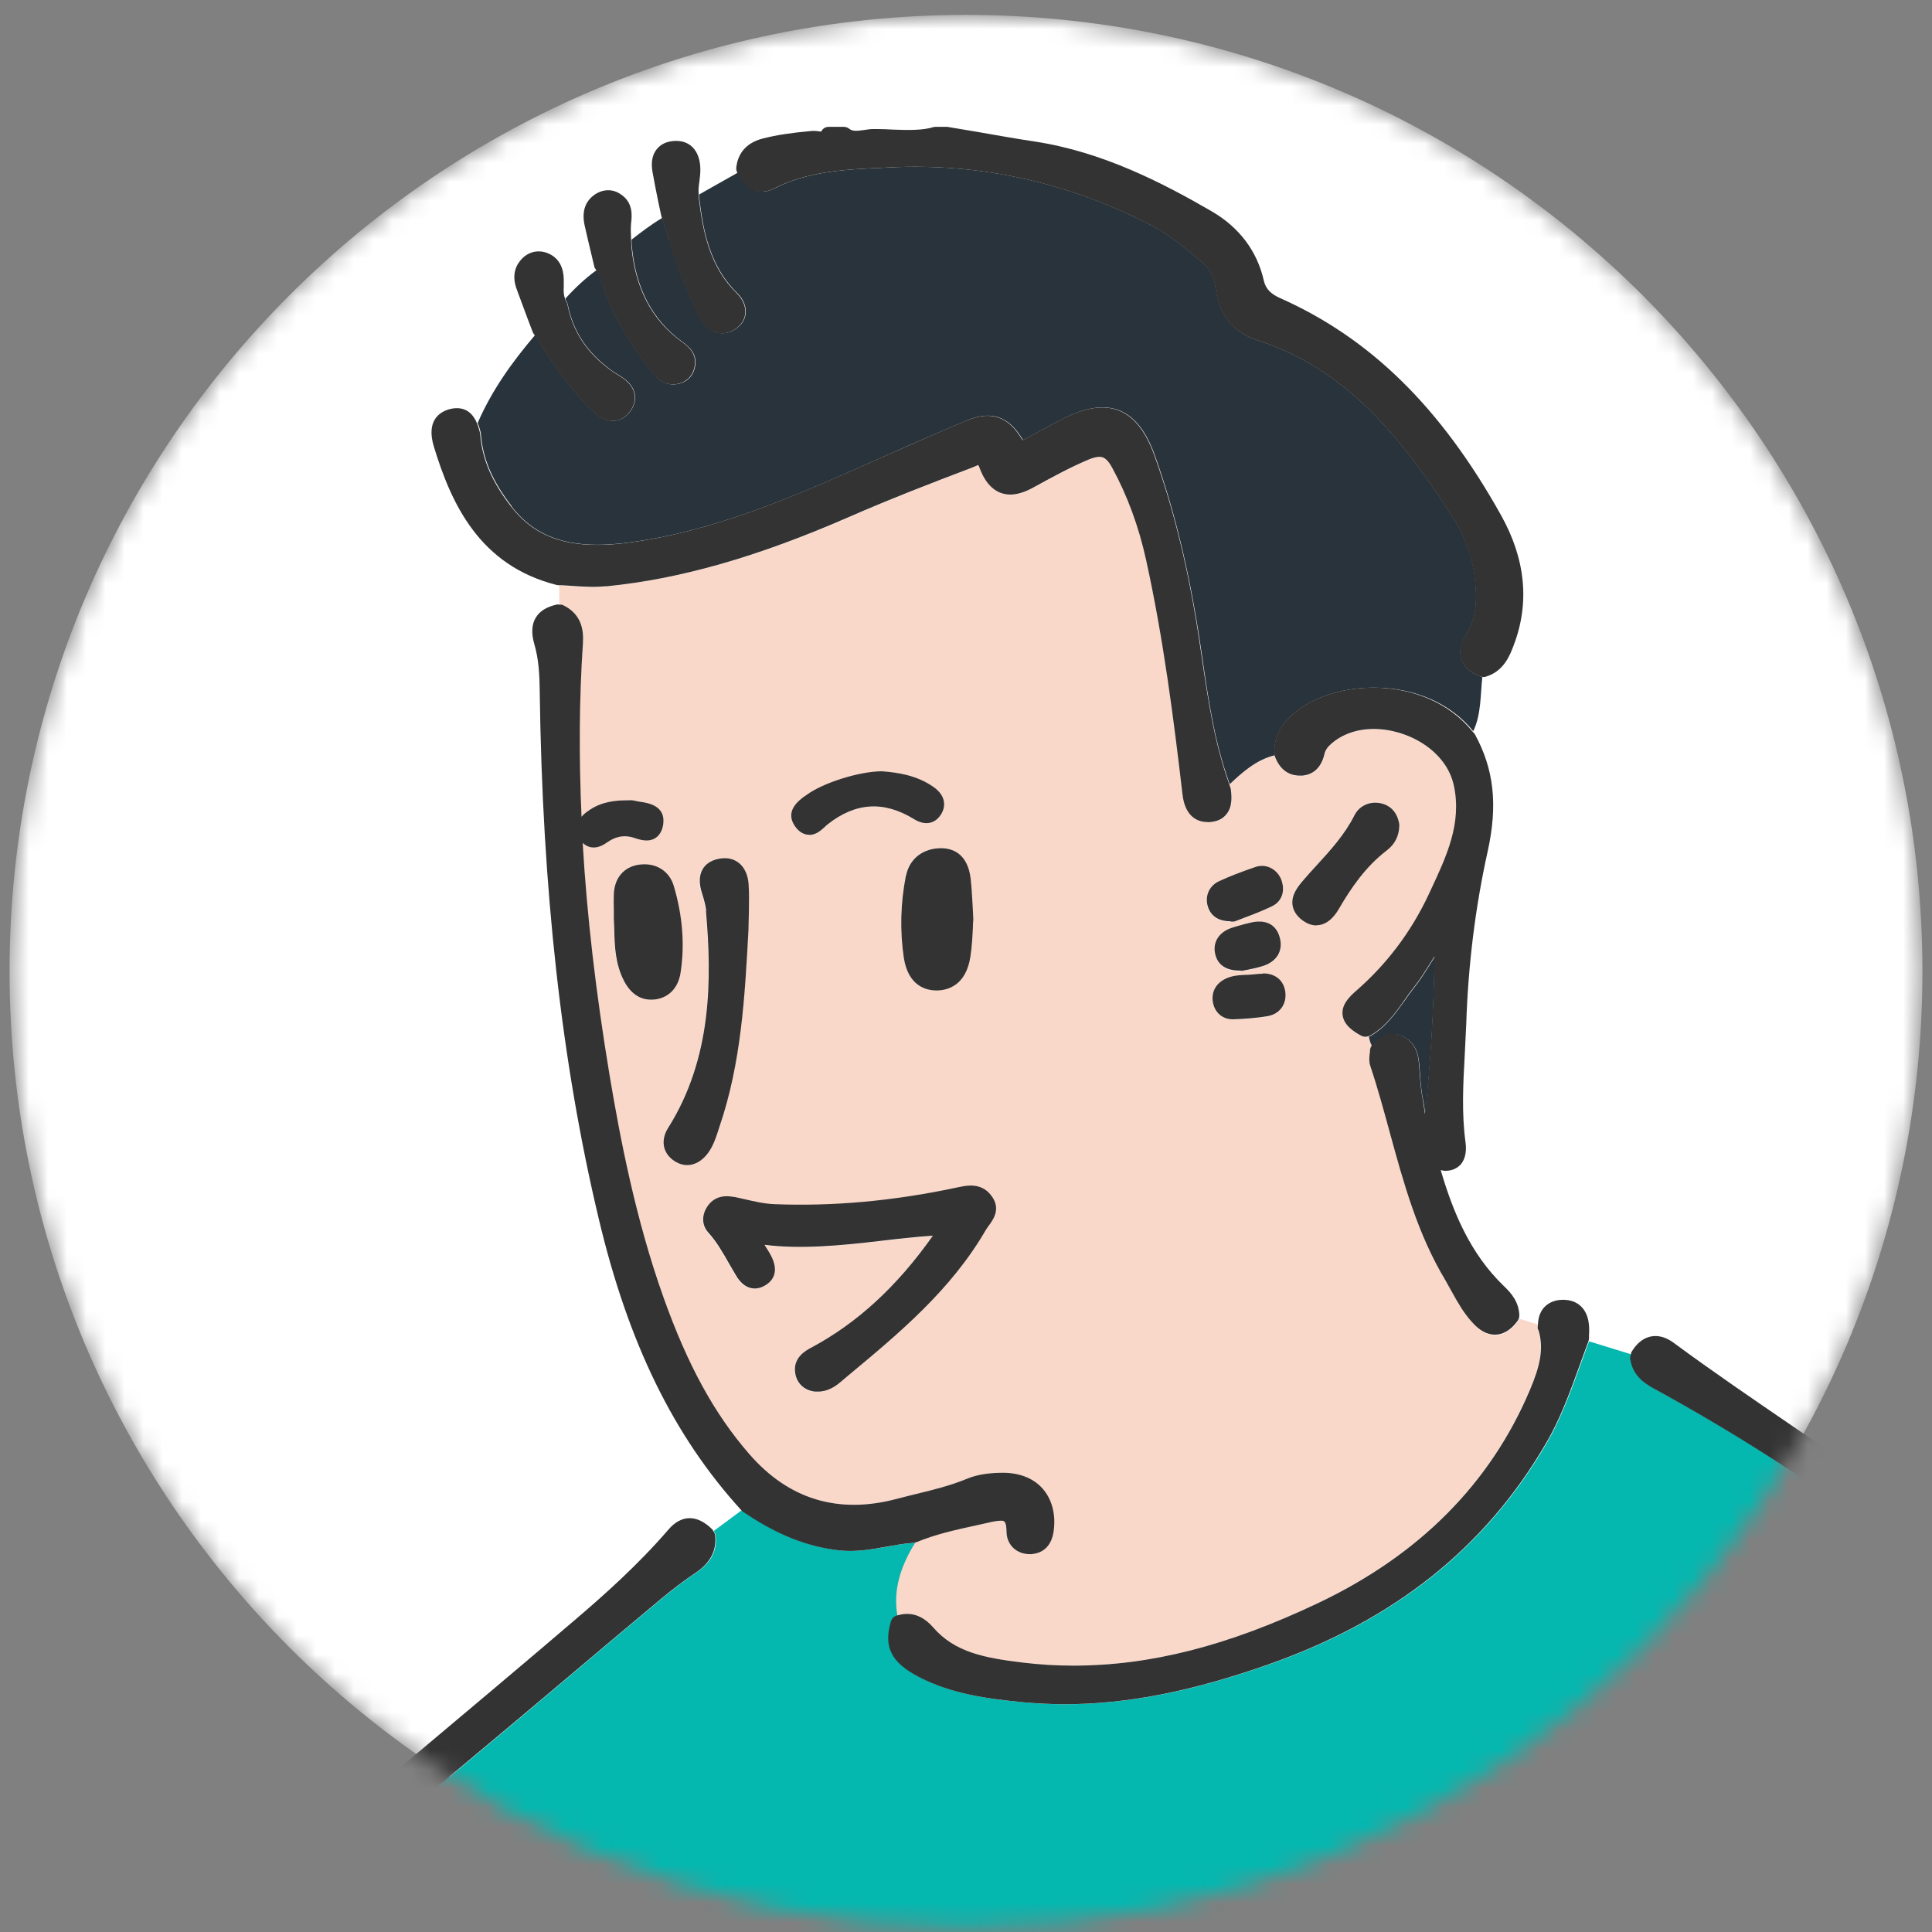 <svg width="101" height="101" viewBox="0 0 101 101" fill="none" xmlns="http://www.w3.org/2000/svg">
<rect x="0" y="0" width="101" height="101" fill="#808080" stroke="none"/>
<mask id="mask0_12583_78469" style="mask-type:luminance" maskUnits="userSpaceOnUse" x="0" y="0" width="101" height="101">
<path d="M100.5 50.779C100.5 23.164 78.115 0.779 50.5 0.779C22.885 0.779 0.5 23.164 0.5 50.779C0.5 78.394 22.885 100.779 50.5 100.779C78.115 100.779 100.5 78.394 100.5 50.779Z" fill="white"/>
</mask>
<g mask="url(#mask0_12583_78469)">
<path d="M100.5 50.779C100.5 23.164 78.115 0.779 50.5 0.779C22.885 0.779 0.5 23.164 0.5 50.779C0.5 78.394 22.885 100.779 50.5 100.779C78.115 100.779 100.5 78.394 100.5 50.779Z" fill="white"/>
<path d="M121.397 142.966C121.413 142.345 121.42 141.724 121.397 141.103C121.259 138.273 121.113 135.443 120.968 132.613C120.807 129.454 120.646 126.302 120.492 123.143C120.408 121.425 120.347 119.707 120.293 117.989C120.147 113.894 120.009 109.653 119.511 105.52C119.043 101.67 117.663 98.403 115.27 95.52C113.337 93.189 111.221 90.972 108.982 88.917C101.62 82.176 94.242 76.823 86.436 72.567C85.93 72.291 85.339 71.862 85.239 70.988C85.239 70.926 85.262 70.865 85.285 70.804C84.549 70.573 83.805 70.351 83.069 70.121C83.069 70.136 83.069 70.144 83.061 70.152C82.893 70.604 82.724 71.057 82.563 71.509C82.087 72.82 81.589 74.186 80.853 75.451C77.67 80.911 72.923 84.699 66.336 87.015C62.31 88.434 58.92 89.094 55.676 89.094C54.963 89.094 54.25 89.063 53.544 88.994C51.727 88.825 49.81 88.58 48.061 87.667C46.612 86.915 46.206 86.103 46.604 84.768C46.65 84.623 46.765 84.5 46.911 84.454C46.926 84.454 46.942 84.454 46.957 84.446C46.735 83.143 47.126 81.946 47.801 80.796C47.831 80.75 47.87 80.689 47.916 80.627C47.87 80.642 47.831 80.658 47.785 80.658C47.318 80.689 46.865 80.765 46.382 80.857C45.592 80.995 44.756 81.149 43.89 81.049C42.21 80.857 40.623 80.221 38.905 79.047C38.874 79.024 38.843 79.001 38.828 78.978C38.813 78.963 38.805 78.948 38.79 78.94C38.299 79.3 37.801 79.669 37.31 80.037C37.356 80.106 37.402 80.175 37.41 80.259C37.502 81.057 37.172 81.701 36.397 82.215C35.791 82.621 35.186 83.081 34.587 83.58C32.893 84.991 31.213 86.409 29.534 87.828C26.129 90.704 22.601 93.672 19.066 96.517C14.595 100.113 11.865 104.439 10.692 109.745C8.951 117.675 7.126 125.719 5.362 133.503C4.626 136.747 3.882 139.991 3.153 143.235C3.314 143.25 3.475 143.273 3.636 143.273C11.85 143.365 20.055 143.281 28.268 143.434C39.564 143.649 50.868 143.411 62.172 143.633C73.046 143.848 83.936 143.603 94.825 143.825C103.69 144.001 112.555 143.879 121.428 143.879C121.42 143.534 121.428 143.242 121.428 142.966H121.397ZM105.316 101.179C103.268 102.33 101.896 104.178 100.546 106.126C97.264 110.88 94.978 116.31 93.092 121.034L93.023 121.225C92.034 123.702 91.006 126.256 90.538 128.917C90.469 129.316 90.446 129.715 90.416 130.152L90.385 130.604C90.323 131.417 89.856 131.9 89.12 131.9H89.058C88.575 131.885 87.977 131.632 87.9 130.543C87.9 130.505 87.9 130.458 87.908 130.42L87.939 130.267C87.962 130.098 87.992 129.922 88.046 129.745C90.362 122.483 93.391 113.994 98.291 106.133C99.871 103.595 101.827 101.417 103.859 99.231C104.074 99.009 104.465 98.58 105.048 98.58C105.216 98.58 105.393 98.618 105.561 98.687C106.044 98.886 106.328 99.3 106.336 99.784C106.344 100.604 105.73 100.957 105.316 101.187V101.179Z" fill="#04B7AF"/>
<path d="M30.469 33.593C30.27 36.5 30.254 39.537 30.392 42.704C30.461 42.627 30.538 42.55 30.638 42.474C31.205 42.037 31.857 41.837 32.739 41.837H32.831C32.923 41.83 33.053 41.822 33.245 41.876C33.33 41.899 33.422 41.914 33.514 41.922C33.866 41.975 34.802 42.114 34.664 43.087C34.587 43.624 34.265 43.939 33.79 43.939C33.575 43.939 33.368 43.877 33.184 43.816C33.099 43.785 33.015 43.762 32.938 43.747C32.517 43.663 32.133 43.762 31.742 44.031C31.558 44.161 31.305 44.307 31.021 44.307C30.868 44.307 30.653 44.253 30.454 44.069C30.676 47.88 31.152 51.906 31.857 56.193C32.402 59.452 33.215 63.724 34.679 67.827C35.952 71.393 37.333 73.916 39.158 76.009C41.221 78.379 43.828 79.169 46.872 78.356C47.218 78.264 47.563 78.179 47.908 78.095C48.82 77.873 49.687 77.658 50.523 77.313C51.167 77.044 51.834 76.998 52.402 76.991C53.299 76.991 54.027 77.29 54.503 77.827C54.986 78.379 55.193 79.153 55.078 80.02C54.955 80.986 54.334 81.201 53.981 81.239C53.928 81.239 53.866 81.247 53.82 81.247C53.123 81.247 52.609 80.748 52.609 80.058C52.609 79.498 52.471 79.498 52.317 79.498C52.133 79.498 51.895 79.552 51.642 79.606L51.021 79.744C49.925 79.981 48.889 80.212 47.892 80.626C47.892 80.626 47.877 80.626 47.869 80.626C47.831 80.687 47.785 80.748 47.754 80.794C47.072 81.945 46.688 83.133 46.911 84.445C47.8 84.184 48.406 84.652 48.767 85.074C49.894 86.393 51.489 86.676 53.444 86.914C54.319 87.021 55.208 87.075 56.09 87.075C60.116 87.075 64.181 86.04 68.882 83.808C74.173 81.3 77.908 77.55 79.963 72.666C80.469 71.469 80.715 70.526 80.408 69.521C80.4 69.483 80.385 69.445 80.385 69.406C80.385 69.345 80.385 69.299 80.4 69.238C80.078 69.138 79.756 69.038 79.426 68.939C79.411 68.992 79.38 69.031 79.357 69.077C79.004 69.552 78.606 69.797 78.176 69.797C77.747 69.797 77.363 69.583 76.972 69.138C76.527 68.647 76.221 68.095 75.921 67.558C75.814 67.359 75.707 67.167 75.592 66.968C74.119 64.537 73.383 61.837 72.678 59.23C72.363 58.08 72.041 56.891 71.658 55.748C71.581 55.518 71.604 55.288 71.627 55.104C71.627 55.043 71.642 54.989 71.642 54.928C71.642 54.836 71.681 54.759 71.727 54.69C71.627 54.544 71.589 54.368 71.55 54.184C71.428 54.23 71.297 54.23 71.182 54.169C70.753 53.939 70.254 53.609 70.193 53.072C70.132 52.55 70.53 52.136 70.883 51.83C72.501 50.426 73.782 48.724 74.695 46.776L74.802 46.546C75.638 44.759 76.428 43.064 76.013 41.101C75.622 39.238 73.575 38.126 71.826 38.126C70.96 38.126 70.193 38.386 69.618 38.885C69.403 39.061 69.296 39.23 69.25 39.422C69.05 40.296 68.513 40.526 68.092 40.564C68.046 40.564 67.992 40.564 67.946 40.564C67.609 40.564 66.995 40.434 66.665 39.59C66.65 39.56 66.65 39.529 66.642 39.498C65.691 39.728 64.978 40.357 64.28 41.009C64.303 41.071 64.319 41.139 64.342 41.201C64.357 41.231 64.365 41.27 64.365 41.308C64.411 41.676 64.441 42.206 64.119 42.589C63.92 42.827 63.621 42.965 63.245 42.988C63.237 42.988 63.168 42.988 63.161 42.988C62.724 42.988 61.98 42.804 61.834 41.546C61.374 37.62 60.845 33.44 59.932 29.291C59.549 27.543 58.951 25.917 58.153 24.452C57.854 23.893 57.609 23.893 57.486 23.893C57.34 23.893 57.156 23.939 56.934 24.031C55.929 24.452 54.971 24.982 54.05 25.488C53.583 25.741 53.191 25.863 52.831 25.863C51.765 25.863 51.359 24.805 51.221 24.46C51.182 24.353 51.144 24.314 51.144 24.314C51.136 24.33 51.014 24.383 50.929 24.414L50.822 24.46C48.759 25.242 46.573 26.086 44.395 27.037C39.618 29.123 35.577 30.273 31.688 30.664C31.121 30.725 30.538 30.687 29.963 30.649C29.718 30.633 29.472 30.618 29.234 30.61C29.234 30.948 29.234 31.285 29.234 31.63C29.303 31.63 29.372 31.63 29.441 31.653C30.208 32.021 30.553 32.658 30.492 33.609L30.469 33.593ZM68.145 45.994C68.36 45.756 68.575 45.511 68.79 45.273C69.572 44.422 70.308 43.609 70.806 42.612C71.075 42.083 71.665 41.83 72.271 42.006C72.547 42.083 73.015 42.328 73.145 43.049C73.153 43.08 73.153 43.11 73.153 43.141C73.145 43.685 72.915 44.123 72.486 44.46C71.374 45.319 70.623 46.446 70.04 47.428C69.879 47.712 69.48 48.363 68.813 48.363C68.552 48.363 68.299 48.264 68.046 48.072C67.754 47.842 67.586 47.566 67.555 47.259C67.509 46.761 67.831 46.339 68.138 45.986L68.145 45.994ZM67.187 51.83C67.294 52.489 66.911 53.026 66.251 53.141C65.737 53.225 65.178 53.279 64.48 53.302H64.442C63.905 53.302 63.498 52.949 63.406 52.405C63.322 51.891 63.544 51.446 64.027 51.201C64.403 51.009 64.779 50.986 65.116 50.978C65.216 50.978 65.316 50.971 65.415 50.963L65.592 50.948C65.737 50.932 65.883 50.917 66.029 50.917C66.658 50.917 67.095 51.278 67.187 51.845V51.83ZM64.365 48.532C64.61 48.448 64.856 48.379 65.101 48.317L65.323 48.264C66.159 48.041 66.719 48.34 66.911 49.031C67.103 49.736 66.742 50.304 65.975 50.534C65.722 50.61 65.461 50.664 65.239 50.71L65.001 50.756C65.001 50.756 64.948 50.756 64.871 50.771C64.587 50.771 63.721 50.771 63.537 49.882C63.414 49.276 63.728 48.778 64.373 48.547L64.365 48.532ZM63.721 46.086C64.265 45.833 64.879 45.595 65.645 45.334C66.152 45.158 66.688 45.396 66.942 45.91C67.072 46.17 67.103 46.454 67.049 46.715C66.98 47.006 66.788 47.252 66.504 47.389C66.037 47.62 65.538 47.804 65.101 47.972L64.626 48.156C64.579 48.172 64.526 48.187 64.472 48.187H64.342C63.759 48.187 63.368 47.972 63.184 47.528C62.946 46.96 63.169 46.354 63.721 46.093V46.086ZM50.737 45.94C50.783 46.362 50.806 46.791 50.837 47.297L50.876 48.057C50.868 48.233 50.86 48.371 50.852 48.517C50.837 48.946 50.806 49.475 50.722 50.012C50.492 51.508 49.549 51.753 49.012 51.776H48.951C48.414 51.776 47.471 51.554 47.241 50.066C47.033 48.67 47.064 47.228 47.348 45.779C47.524 44.889 48.23 44.337 49.196 44.337C49.733 44.337 50.569 44.567 50.73 45.94H50.737ZM42.072 41.63L42.164 41.569C43.015 40.932 44.94 40.327 46.113 40.327C46.934 40.388 47.938 40.534 48.82 41.155C49.503 41.638 49.441 42.228 49.173 42.627C48.859 43.08 48.352 43.172 47.785 42.827C46.221 41.86 44.733 41.952 43.276 43.103C43.222 43.141 43.176 43.187 43.13 43.233C42.938 43.409 42.678 43.655 42.317 43.655C42.118 43.655 41.834 43.578 41.581 43.218C41.014 42.413 41.788 41.853 42.08 41.638L42.072 41.63ZM49.917 62.114L50.024 62.09C50.254 62.044 50.484 61.991 50.73 61.991C51.167 61.991 51.527 62.159 51.796 62.505C52.34 63.195 51.903 63.778 51.673 64.092C51.619 64.161 51.566 64.238 51.52 64.314C49.71 67.443 46.987 69.713 44.349 71.906L43.912 72.275C43.659 72.481 43.268 72.765 42.747 72.765C42.701 72.765 42.647 72.765 42.601 72.765C42.064 72.712 41.665 72.367 41.566 71.86C41.389 71.001 42.102 70.618 42.379 70.472C44.794 69.184 46.88 67.267 48.751 64.613C47.816 64.675 46.895 64.782 45.983 64.889C43.981 65.127 41.788 65.334 39.955 65.089C40.001 65.166 40.047 65.242 40.093 65.319C40.147 65.411 40.208 65.495 40.254 65.587C40.799 66.569 40.3 67.037 39.955 67.228C39.787 67.328 39.61 67.374 39.441 67.374C38.866 67.374 38.559 66.86 38.46 66.692C38.345 66.5 38.23 66.3 38.115 66.101C37.77 65.495 37.44 64.928 37.003 64.437C36.688 64.084 36.658 63.593 36.918 63.156C37.218 62.666 37.708 62.459 38.337 62.589C38.521 62.627 38.705 62.673 38.889 62.712C39.419 62.834 39.917 62.949 40.438 62.972C43.506 63.103 46.635 62.811 49.902 62.121L49.917 62.114ZM36.734 45.426C36.849 45.235 37.095 44.981 37.586 44.897C38.475 44.736 39.066 45.304 39.127 46.239C39.158 46.699 39.158 47.167 39.142 47.627L39.119 48.617C38.935 52.037 38.751 55.564 37.593 58.939L37.524 59.153C37.394 59.56 37.24 60.012 36.918 60.396C36.55 60.825 36.167 60.917 35.914 60.917C35.661 60.917 35.408 60.825 35.17 60.649C34.633 60.242 34.533 59.59 34.909 58.985C37.218 55.334 37.21 51.193 36.895 47.627C36.865 47.336 36.773 47.021 36.673 46.699C36.504 46.17 36.52 45.756 36.719 45.426H36.734ZM35.208 46.293C35.676 47.85 35.799 49.383 35.569 50.863C35.446 51.63 34.978 52.136 34.273 52.244C34.188 52.259 34.104 52.259 34.02 52.259C33.437 52.259 32.969 51.945 32.632 51.316C32.148 50.403 32.118 49.452 32.102 48.609C32.102 48.409 32.102 48.218 32.08 48.034V47.574C32.08 47.275 32.08 46.998 32.08 46.73C32.11 45.894 32.601 45.319 33.376 45.204C34.242 45.074 34.963 45.518 35.201 46.293H35.208Z" fill="#FAD8C9"/>
<path d="M26.75 26.485C27.8 27.842 29.219 28.479 31.221 28.479C31.65 28.479 32.103 28.448 32.609 28.394C37.302 27.834 41.658 25.894 45.883 24.008L46.42 23.77C47.77 23.164 49.135 22.574 50.5 21.999C50.929 21.815 51.305 21.73 51.642 21.73C52.586 21.73 53.123 22.42 53.437 22.934C53.46 22.965 53.475 22.988 53.491 23.003C53.514 22.996 53.537 22.98 53.575 22.957C54.104 22.666 54.641 22.382 55.178 22.098L55.454 21.953C57.923 20.649 59.48 21.293 60.385 23.839C61.428 26.769 62.195 29.982 62.747 33.663L62.862 34.437C63.176 36.623 63.514 38.885 64.288 40.994C64.978 40.342 65.692 39.713 66.65 39.483C66.65 39.468 66.642 39.453 66.642 39.437C66.543 38.241 67.31 37.535 67.885 37.106C68.874 36.37 70.308 35.948 71.819 35.948C73.966 35.948 75.845 36.776 77.018 38.226C77.44 37.336 77.386 36.339 77.494 35.38C77.463 35.38 77.432 35.381 77.402 35.365C76.873 35.166 76.535 34.874 76.405 34.476C76.274 34.084 76.359 33.64 76.658 33.157C77.026 32.574 77.187 31.914 77.164 31.025C77.133 29.591 76.727 28.256 75.968 27.068C73.069 22.551 70.216 19.238 65.707 17.773C64.472 17.374 63.728 16.447 63.56 15.104C63.491 14.514 63.222 14.015 62.793 13.655C61.888 12.896 61.067 12.229 60.139 11.753C55.83 9.537 51.282 8.532 46.596 8.747L46.175 8.77C44.242 8.854 42.248 8.947 40.484 9.851C40.27 9.959 40.055 10.02 39.856 10.02C39.112 10.02 38.736 9.307 38.59 9.015C37.916 9.399 37.233 9.782 36.55 10.166C36.55 10.212 36.55 10.258 36.55 10.304C36.758 12.129 37.133 13.947 38.537 15.319C38.859 15.641 39.02 16.017 38.981 16.385C38.951 16.715 38.759 17.006 38.445 17.206C38.23 17.351 37.992 17.42 37.762 17.42C37.287 17.42 36.842 17.106 36.581 16.577C35.837 15.066 35.331 13.793 34.986 12.558C34.902 12.259 34.802 11.968 34.71 11.677L34.618 11.393C34.05 11.73 33.529 12.129 33.015 12.528C33.015 12.643 33.023 12.758 33.031 12.865C33.23 15.059 34.089 16.7 35.63 17.842C35.968 18.088 36.451 18.44 36.343 19.123C36.274 19.591 35.983 19.928 35.531 20.051C35.416 20.081 35.3 20.097 35.193 20.097C34.595 20.097 34.234 19.637 34.066 19.422C32.808 17.811 31.98 16.37 31.474 14.882C31.443 14.782 31.412 14.675 31.389 14.568C31.351 14.391 31.32 14.276 31.259 14.215C31.228 14.184 31.221 14.146 31.198 14.115C30.592 14.552 30.055 15.059 29.557 15.611C29.572 15.649 29.572 15.695 29.603 15.733C29.641 15.787 29.664 15.848 29.679 15.91C29.955 17.321 30.707 18.448 31.965 19.361C32.057 19.43 32.156 19.491 32.256 19.552C32.379 19.621 32.486 19.698 32.601 19.775C32.938 20.02 33.138 20.304 33.191 20.626C33.222 20.833 33.207 21.147 32.954 21.5C32.655 21.914 32.294 21.999 32.041 21.999C31.758 21.999 31.466 21.884 31.19 21.669C30.845 21.408 30.569 21.086 30.3 20.772C29.38 19.721 28.659 18.601 27.969 17.52C26.773 18.924 25.707 20.411 24.971 22.114C25.07 22.336 25.116 22.551 25.139 22.674C25.231 23.977 25.745 25.166 26.765 26.485H26.75Z" fill="#28333B"/>
<path d="M72.816 54.055C72.977 54.055 73.138 54.093 73.307 54.17C74.013 54.485 74.143 55.114 74.189 55.566C74.204 55.75 74.22 55.942 74.235 56.126C74.266 56.609 74.304 57.069 74.396 57.506C74.45 57.752 74.48 58.005 74.503 58.258C74.787 55.666 74.948 52.959 75.002 50.022C74.918 50.152 74.833 50.29 74.749 50.428C74.496 50.827 74.235 51.248 73.928 51.632C73.752 51.854 73.583 52.092 73.422 52.322C72.939 52.997 72.441 53.695 71.643 54.163C71.612 54.178 71.582 54.178 71.559 54.186C71.597 54.37 71.635 54.546 71.735 54.692C71.758 54.661 71.766 54.63 71.796 54.6C72.057 54.362 72.371 54.063 72.832 54.063L72.816 54.055Z" fill="#28333B"/>
<path d="M123.881 143.471C123.881 143.471 123.881 143.433 123.866 143.41C123.398 141.324 123.26 139.108 123.138 137.16C122.678 129.706 122.401 122.114 122.141 114.775L122.102 113.701C121.957 109.614 121.78 105.933 121.151 102.19C120.553 98.663 118.506 96.071 116.082 93.279C111.773 88.325 106.681 84.177 102.24 80.672C99.48 78.494 96.527 76.477 93.674 74.529C91.635 73.134 89.518 71.692 87.493 70.197C87.179 69.966 86.857 69.844 86.543 69.844C86.198 69.844 85.699 69.99 85.285 70.687C85.262 70.718 85.269 70.764 85.262 70.802C85.246 70.864 85.216 70.925 85.216 70.986C85.316 71.861 85.914 72.29 86.412 72.566C94.219 76.822 101.596 82.175 108.958 88.916C111.205 90.963 113.314 93.187 115.247 95.519C117.639 98.402 119.02 101.677 119.487 105.519C119.986 109.66 120.124 113.893 120.27 117.988C120.323 119.706 120.385 121.423 120.469 123.141C120.622 126.301 120.783 129.453 120.944 132.612C121.09 135.442 121.236 138.272 121.374 141.101C121.404 141.723 121.389 142.344 121.374 142.965C121.374 143.241 121.366 143.525 121.374 143.878V143.97C121.458 144.414 121.612 145.158 122.463 145.35C122.555 145.373 122.647 145.381 122.731 145.381C123.245 145.381 123.529 145.035 123.713 144.813C123.782 144.736 123.843 144.66 123.897 144.614C124.004 144.529 124.073 144.391 124.073 144.246V143.854C124.073 143.693 123.989 143.548 123.858 143.463L123.881 143.471Z" fill="#333333"/>
<path d="M10.669 109.745C11.835 104.446 14.572 100.121 19.043 96.516C22.579 93.671 26.099 90.703 29.511 87.828C31.191 86.409 32.87 84.99 34.565 83.579C35.163 83.081 35.769 82.621 36.375 82.214C37.142 81.7 37.471 81.056 37.387 80.259C37.379 80.174 37.333 80.105 37.287 80.036C37.272 80.021 37.272 79.998 37.257 79.975C36.451 79.154 35.615 79.17 34.933 79.975C33.368 81.792 31.582 83.38 30.201 84.561C27.364 86.992 24.496 89.392 21.635 91.8C19.78 93.349 17.931 94.898 16.091 96.463C12.839 99.208 10.715 102.383 9.603 106.179C8.714 109.208 8.054 112.206 7.517 114.745C5.823 122.828 3.783 132.214 0.991 141.294C0.961 141.386 0.938 141.493 0.915 141.593C0.869 141.846 0.853 141.877 0.792 141.907C0.631 141.984 0.523 142.153 0.523 142.329V143.104C0.523 143.272 0.615 143.433 0.769 143.51L0.915 143.595C1.229 143.779 1.589 143.986 2.011 143.986C2.379 143.986 2.717 143.825 3.016 143.51C3.077 143.449 3.115 143.372 3.138 143.295C3.138 143.28 3.138 143.265 3.138 143.249C3.867 140.006 4.611 136.762 5.347 133.518C7.111 125.734 8.936 117.69 10.677 109.76L10.669 109.745Z" fill="#333333"/>
<path d="M39.841 10.02C40.04 10.02 40.255 9.967 40.469 9.852C42.241 8.947 44.227 8.855 46.16 8.77L46.581 8.747C51.267 8.533 55.815 9.537 60.124 11.754C61.044 12.229 61.873 12.896 62.778 13.655C63.207 14.016 63.475 14.514 63.544 15.105C63.713 16.447 64.457 17.375 65.692 17.773C70.201 19.238 73.061 22.551 75.953 27.068C76.712 28.257 77.111 29.591 77.149 31.025C77.172 31.915 77.011 32.574 76.643 33.157C76.336 33.632 76.259 34.077 76.39 34.476C76.52 34.867 76.857 35.166 77.387 35.365C77.417 35.373 77.448 35.381 77.479 35.381C77.502 35.381 77.525 35.396 77.548 35.396C77.594 35.396 77.64 35.396 77.678 35.373C78.614 35.097 78.936 34.254 79.127 33.747C79.979 31.523 79.756 29.231 78.468 26.93C75.316 21.286 71.635 17.674 66.896 15.573C66.42 15.358 66.16 15.082 66.067 14.66C65.722 13.134 64.787 11.884 63.345 11.048C60.753 9.545 57.624 7.935 54.089 7.398C53.061 7.244 52.049 7.06 51.029 6.884L49.519 6.631H48.936C48.89 6.631 48.844 6.631 48.798 6.646C48.253 6.815 47.494 6.807 46.727 6.777C46.428 6.761 46.129 6.746 45.83 6.746H45.638C45.477 6.746 45.316 6.777 45.147 6.8C44.864 6.838 44.572 6.884 44.396 6.731C44.311 6.662 44.204 6.631 44.104 6.631H43.33C43.153 6.631 43.015 6.715 42.931 6.876C42.885 6.876 42.839 6.876 42.785 6.861C42.701 6.853 42.601 6.838 42.433 6.846C41.405 6.938 40.615 7.053 39.894 7.237C38.851 7.497 38.56 8.195 38.491 8.74C38.483 8.832 38.491 8.924 38.537 9.008V9.023C38.682 9.315 39.058 10.028 39.802 10.028L39.841 10.02Z" fill="#333333"/>
<path d="M80.423 69.521C80.73 70.526 80.484 71.469 79.978 72.665C77.915 77.55 74.188 81.3 68.897 83.808C64.196 86.04 60.131 87.075 56.105 87.075C55.223 87.075 54.334 87.021 53.46 86.914C51.504 86.676 49.917 86.392 48.782 85.073C48.413 84.652 47.808 84.184 46.926 84.445C46.91 84.445 46.895 84.445 46.88 84.452C46.734 84.498 46.619 84.613 46.573 84.767C46.182 86.101 46.588 86.914 48.03 87.665C49.779 88.578 51.703 88.816 53.513 88.992C54.219 89.053 54.932 89.092 55.645 89.092C58.889 89.092 62.279 88.432 66.305 87.014C72.892 84.698 77.647 80.909 80.822 75.449C81.565 74.184 82.056 72.819 82.532 71.507C82.693 71.055 82.861 70.603 83.03 70.15C83.038 70.142 83.038 70.127 83.038 70.12C83.053 70.081 83.061 70.035 83.069 69.997V69.82C83.076 69.682 83.084 69.544 83.076 69.406C83.046 68.494 82.539 67.949 81.711 67.949C81.197 67.949 80.898 68.164 80.73 68.34C80.576 68.501 80.415 68.793 80.4 69.238C80.4 69.291 80.385 69.345 80.385 69.406C80.385 69.445 80.4 69.483 80.407 69.521H80.423Z" fill="#333333"/>
<path d="M71.804 35.947C70.301 35.947 68.859 36.369 67.87 37.105C67.295 37.535 66.528 38.248 66.628 39.437C66.628 39.452 66.628 39.467 66.636 39.483C66.636 39.513 66.643 39.544 66.659 39.575C66.988 40.426 67.602 40.548 67.939 40.548C67.978 40.548 68.031 40.548 68.085 40.548C68.507 40.51 69.044 40.28 69.243 39.406C69.289 39.214 69.404 39.045 69.611 38.869C70.194 38.371 70.953 38.11 71.82 38.11C73.568 38.11 75.616 39.222 76.007 41.085C76.421 43.048 75.631 44.743 74.795 46.53L74.688 46.76C73.775 48.708 72.495 50.41 70.876 51.814C70.524 52.121 70.125 52.535 70.186 53.056C70.248 53.593 70.746 53.923 71.175 54.153C71.291 54.214 71.421 54.214 71.544 54.168C71.574 54.16 71.605 54.16 71.628 54.145C72.433 53.677 72.932 52.98 73.407 52.305C73.568 52.067 73.737 51.837 73.913 51.614C74.22 51.231 74.481 50.809 74.734 50.41C74.818 50.273 74.903 50.142 74.987 50.004C74.941 52.941 74.772 55.648 74.488 58.24C74.458 57.987 74.427 57.734 74.381 57.489C74.289 57.052 74.258 56.592 74.22 56.108C74.205 55.924 74.189 55.733 74.174 55.548C74.128 55.104 73.998 54.475 73.292 54.153C73.131 54.076 72.962 54.038 72.801 54.038C72.341 54.038 72.027 54.337 71.766 54.575C71.743 54.598 71.728 54.636 71.705 54.667C71.659 54.736 71.628 54.82 71.62 54.904C71.62 54.966 71.62 55.019 71.605 55.081C71.582 55.265 71.559 55.495 71.636 55.725C72.019 56.867 72.341 58.056 72.656 59.206C73.369 61.814 74.105 64.513 75.57 66.944C75.685 67.144 75.792 67.335 75.9 67.535C76.199 68.072 76.505 68.624 76.95 69.114C77.341 69.559 77.74 69.774 78.154 69.774C78.568 69.774 78.99 69.536 79.335 69.053C79.366 69.007 79.389 68.961 79.404 68.915C79.419 68.869 79.427 68.815 79.427 68.762C79.404 68.072 79.021 67.611 78.606 67.22C76.843 65.518 75.953 63.34 75.317 61.17C75.393 61.185 75.485 61.208 75.562 61.208C75.976 61.208 76.222 61.024 76.36 60.878C76.59 60.61 76.682 60.211 76.613 59.713C76.406 58.194 76.49 56.638 76.574 55.127C76.597 54.598 76.628 54.068 76.651 53.539C76.751 50.449 77.126 47.42 77.771 44.513C78.307 42.09 78.108 40.219 77.096 38.371C77.057 38.317 77.004 38.271 76.965 38.225C75.792 36.783 73.913 35.947 71.766 35.947H71.804Z" fill="#333333"/>
<path d="M38.867 79.046C40.585 80.219 42.172 80.856 43.852 81.048C44.718 81.147 45.554 81.002 46.344 80.856C46.827 80.772 47.279 80.687 47.747 80.657C47.793 80.657 47.831 80.641 47.878 80.626C47.878 80.626 47.893 80.626 47.901 80.626C48.898 80.212 49.933 79.982 51.029 79.744L51.651 79.606C51.904 79.545 52.149 79.499 52.325 79.499C52.479 79.499 52.609 79.499 52.617 80.058C52.617 80.749 53.131 81.247 53.828 81.247C53.882 81.247 53.936 81.247 53.989 81.239C54.342 81.201 54.964 80.986 55.086 80.02C55.201 79.161 54.994 78.379 54.511 77.827C54.035 77.282 53.307 76.991 52.41 76.991C51.835 76.999 51.167 77.045 50.531 77.313C49.695 77.658 48.828 77.873 47.916 78.095C47.571 78.18 47.226 78.264 46.881 78.356C43.828 79.169 41.229 78.387 39.166 76.009C37.348 73.916 35.96 71.393 34.687 67.827C33.223 63.724 32.41 59.453 31.865 56.193C31.152 51.899 30.684 47.88 30.462 44.069C30.661 44.253 30.876 44.307 31.029 44.307C31.321 44.307 31.566 44.161 31.75 44.031C32.141 43.762 32.517 43.663 32.947 43.747C33.023 43.762 33.108 43.785 33.192 43.816C33.376 43.877 33.583 43.939 33.798 43.939C34.273 43.939 34.595 43.624 34.672 43.088C34.81 42.121 33.874 41.976 33.522 41.922C33.43 41.907 33.345 41.899 33.253 41.876C33.062 41.822 32.931 41.83 32.839 41.838H32.747C31.858 41.838 31.213 42.029 30.646 42.466C30.546 42.543 30.462 42.62 30.401 42.697C30.262 39.529 30.278 36.5 30.477 33.586C30.539 32.643 30.194 31.999 29.427 31.631C29.365 31.6 29.296 31.608 29.22 31.608C29.189 31.608 29.158 31.592 29.128 31.6C28.583 31.715 28.215 31.945 28.008 32.29C27.793 32.65 27.77 33.103 27.931 33.67C28.169 34.468 28.207 35.319 28.215 36.124C28.353 46.531 29.358 55.549 31.298 63.701C32.847 70.235 35.224 75.074 38.744 78.939C38.759 78.946 38.767 78.962 38.782 78.977C38.806 79 38.836 79.031 38.859 79.046H38.867Z" fill="#333333"/>
<path d="M31.674 30.655C35.562 30.272 39.603 29.114 44.381 27.028C46.559 26.077 48.744 25.233 50.807 24.451L50.914 24.405C50.999 24.375 51.121 24.321 51.129 24.305C51.129 24.305 51.167 24.336 51.206 24.451C51.336 24.796 51.75 25.855 52.816 25.855C53.177 25.855 53.576 25.732 54.036 25.479C54.956 24.973 55.914 24.444 56.919 24.022C57.142 23.93 57.326 23.884 57.471 23.884C57.594 23.884 57.839 23.884 58.138 24.444C58.936 25.908 59.534 27.534 59.917 29.282C60.83 33.431 61.359 37.611 61.819 41.537C61.965 42.795 62.709 42.979 63.146 42.979C63.154 42.979 63.223 42.979 63.23 42.979C63.606 42.956 63.905 42.825 64.105 42.58C64.427 42.197 64.396 41.667 64.35 41.299C64.35 41.261 64.342 41.23 64.327 41.192C64.304 41.131 64.289 41.062 64.266 41C63.499 38.891 63.161 36.629 62.839 34.444L62.724 33.669C62.18 29.988 61.405 26.767 60.362 23.845C59.458 21.299 57.901 20.655 55.431 21.959L55.155 22.105C54.618 22.388 54.082 22.672 53.553 22.963C53.514 22.986 53.483 22.994 53.468 23.009C53.453 22.994 53.438 22.971 53.414 22.941C53.1 22.427 52.571 21.736 51.62 21.736C51.283 21.736 50.907 21.828 50.477 22.005C49.105 22.58 47.747 23.178 46.398 23.776L45.861 24.014C41.643 25.893 37.279 27.841 32.586 28.401C32.08 28.462 31.628 28.485 31.198 28.485C29.197 28.485 27.778 27.849 26.727 26.491C25.707 25.18 25.201 23.991 25.102 22.68C25.079 22.557 25.025 22.342 24.933 22.12C24.772 21.736 24.473 21.338 23.882 21.338C23.744 21.338 23.599 21.361 23.445 21.407C22.977 21.552 22.264 21.997 22.686 23.362C23.599 26.361 25.079 29.559 29.089 30.578C29.12 30.578 29.151 30.594 29.189 30.594C29.189 30.594 29.189 30.594 29.204 30.594C29.45 30.594 29.688 30.617 29.933 30.632C30.508 30.671 31.091 30.709 31.658 30.648L31.674 30.655Z" fill="#333333"/>
<path d="M34.964 12.567C35.309 13.794 35.815 15.074 36.559 16.585C36.819 17.114 37.264 17.429 37.74 17.429C37.97 17.429 38.208 17.36 38.422 17.214C38.737 17.015 38.928 16.715 38.959 16.393C38.997 16.025 38.836 15.649 38.514 15.327C37.111 13.955 36.743 12.137 36.528 10.312C36.528 10.266 36.528 10.22 36.528 10.174C36.505 9.975 36.52 9.76 36.559 9.515C36.589 9.284 36.62 9.047 36.612 8.794C36.582 7.85 36.037 7.283 35.171 7.375C34.703 7.421 34.45 7.643 34.312 7.827C34.089 8.119 34.028 8.525 34.112 8.993C34.205 9.522 34.312 10.051 34.419 10.581L34.573 11.294L34.603 11.393L34.695 11.677C34.787 11.969 34.887 12.268 34.971 12.559L34.964 12.567Z" fill="#333333"/>
<path d="M31.366 14.567C31.389 14.674 31.419 14.782 31.45 14.881C31.964 16.369 32.784 17.811 34.042 19.421C34.218 19.644 34.579 20.096 35.169 20.096C35.277 20.096 35.392 20.081 35.507 20.05C35.952 19.927 36.251 19.59 36.32 19.122C36.427 18.432 35.944 18.087 35.606 17.841C34.065 16.706 33.206 15.065 33.007 12.864C33.007 12.749 32.999 12.642 32.991 12.527V12.473C32.976 12.19 32.968 11.929 32.991 11.676C33.037 11.285 33.122 10.556 32.393 10.119C31.971 9.858 31.473 9.897 31.059 10.196C30.568 10.556 30.407 11.101 30.568 11.806C30.683 12.32 30.806 12.834 30.929 13.348L31.074 13.961C31.09 14.023 31.136 14.061 31.166 14.114C31.189 14.145 31.197 14.184 31.228 14.214C31.289 14.268 31.32 14.383 31.358 14.567H31.366Z" fill="#333333"/>
<path d="M31.174 21.677C31.451 21.891 31.75 22.006 32.026 22.006C32.279 22.006 32.639 21.922 32.938 21.508C33.191 21.155 33.207 20.841 33.176 20.634C33.122 20.312 32.923 20.028 32.586 19.783C32.471 19.706 32.355 19.629 32.24 19.56C32.141 19.499 32.041 19.437 31.949 19.368C30.684 18.456 29.94 17.329 29.664 15.918C29.656 15.856 29.625 15.795 29.587 15.741C29.556 15.71 29.556 15.657 29.541 15.618C29.472 15.45 29.457 15.266 29.472 14.974C29.472 14.882 29.472 14.79 29.472 14.698C29.472 14.422 29.472 13.571 28.629 13.233C28.161 13.049 27.67 13.149 27.317 13.494C27.01 13.793 26.704 14.33 27.026 15.158C27.218 15.665 27.402 16.163 27.586 16.669L27.831 17.313C27.831 17.313 27.862 17.375 27.869 17.405C27.9 17.444 27.923 17.49 27.954 17.528C28.644 18.609 29.365 19.729 30.285 20.779C30.553 21.094 30.829 21.408 31.174 21.677Z" fill="#333333"/>
<path d="M105.562 98.686C105.385 98.617 105.217 98.578 105.048 98.578C104.465 98.578 104.066 99 103.859 99.23C101.827 101.416 99.871 103.586 98.292 106.132C93.391 113.992 90.37 122.482 88.046 129.744C87.993 129.92 87.962 130.097 87.939 130.265L87.908 130.419C87.901 130.457 87.893 130.495 87.901 130.541C87.977 131.63 88.576 131.883 89.059 131.899H89.12C89.856 131.899 90.324 131.416 90.385 130.603L90.416 130.15C90.439 129.721 90.462 129.314 90.539 128.916C91.014 126.254 92.034 123.693 93.023 121.224L93.092 121.032C94.979 116.316 97.264 110.879 100.546 106.124C101.896 104.176 103.269 102.328 105.316 101.178C105.73 100.948 106.352 100.595 106.336 99.774C106.336 99.291 106.045 98.885 105.562 98.678V98.686Z" fill="#333333"/>
<path d="M38.353 62.575C37.724 62.444 37.226 62.644 36.934 63.142C36.674 63.579 36.704 64.07 37.019 64.423C37.464 64.914 37.786 65.481 38.131 66.087C38.246 66.286 38.361 66.486 38.476 66.677C38.576 66.846 38.89 67.36 39.458 67.36C39.626 67.36 39.803 67.314 39.971 67.214C40.316 67.023 40.815 66.555 40.27 65.573C40.224 65.481 40.163 65.397 40.109 65.305C40.056 65.228 40.01 65.151 39.971 65.075C41.804 65.32 43.99 65.113 45.999 64.875C46.904 64.768 47.832 64.661 48.767 64.599C46.896 67.253 44.81 69.17 42.395 70.458C42.126 70.604 41.405 70.987 41.582 71.846C41.681 72.352 42.08 72.698 42.617 72.751C42.663 72.751 42.717 72.751 42.763 72.751C43.284 72.751 43.683 72.467 43.928 72.26L44.365 71.892C47.004 69.699 49.726 67.429 51.536 64.3C51.582 64.224 51.635 64.154 51.689 64.078C51.919 63.763 52.356 63.181 51.812 62.49C51.551 62.145 51.191 61.977 50.746 61.977C50.5 61.977 50.263 62.03 50.04 62.076L49.933 62.099C46.666 62.789 43.529 63.073 40.47 62.95C39.948 62.928 39.45 62.812 38.921 62.69C38.737 62.651 38.553 62.605 38.368 62.567L38.353 62.575Z" fill="#333333"/>
<path d="M36.904 47.62C37.218 51.187 37.226 55.328 34.918 58.978C34.542 59.584 34.634 60.236 35.178 60.642C35.416 60.818 35.669 60.91 35.922 60.91C36.175 60.91 36.559 60.818 36.927 60.389C37.249 60.005 37.403 59.545 37.533 59.147L37.602 58.932C38.76 55.565 38.944 52.03 39.128 48.61L39.151 47.62C39.159 47.153 39.166 46.693 39.136 46.233C39.074 45.297 38.476 44.729 37.594 44.891C37.103 44.983 36.858 45.228 36.743 45.42C36.544 45.749 36.528 46.163 36.697 46.693C36.797 47.015 36.889 47.329 36.919 47.62H36.904Z" fill="#333333"/>
<path d="M47.356 45.782C47.072 47.231 47.041 48.68 47.248 50.068C47.478 51.556 48.422 51.779 48.959 51.779H49.012C49.557 51.763 50.5 51.51 50.73 50.015C50.814 49.478 50.837 48.949 50.86 48.519C50.86 48.374 50.868 48.236 50.883 48.059L50.845 47.3C50.814 46.786 50.791 46.364 50.745 45.943C50.584 44.57 49.741 44.347 49.212 44.34C48.245 44.34 47.54 44.892 47.363 45.782H47.356Z" fill="#333333"/>
<path d="M33.384 45.204C32.609 45.327 32.126 45.894 32.088 46.73C32.08 46.999 32.08 47.267 32.088 47.574V48.034C32.103 48.226 32.103 48.417 32.111 48.609C32.134 49.453 32.157 50.404 32.64 51.316C32.977 51.937 33.445 52.259 34.028 52.259C34.105 52.259 34.189 52.259 34.281 52.244C34.986 52.137 35.454 51.631 35.577 50.864C35.807 49.384 35.684 47.85 35.217 46.293C34.979 45.519 34.266 45.074 33.391 45.204H33.384Z" fill="#333333"/>
<path d="M68.813 48.371C69.488 48.371 69.879 47.719 70.04 47.435C70.623 46.446 71.374 45.319 72.486 44.468C72.923 44.138 73.146 43.693 73.153 43.149C73.153 43.118 73.153 43.087 73.146 43.057C73.015 42.328 72.548 42.09 72.272 42.014C71.673 41.845 71.075 42.09 70.807 42.62C70.308 43.616 69.572 44.429 68.79 45.281C68.575 45.518 68.353 45.756 68.146 46.001C67.839 46.354 67.517 46.768 67.563 47.274C67.594 47.581 67.762 47.857 68.054 48.087C68.307 48.279 68.56 48.379 68.821 48.379L68.813 48.371Z" fill="#333333"/>
<path d="M42.31 43.649C42.663 43.649 42.931 43.403 43.123 43.227C43.169 43.181 43.215 43.135 43.268 43.096C44.725 41.946 46.205 41.854 47.778 42.82C48.345 43.173 48.851 43.073 49.166 42.621C49.442 42.222 49.495 41.632 48.813 41.148C47.938 40.527 46.926 40.382 46.106 40.32C44.932 40.32 43.008 40.926 42.156 41.563L42.064 41.624C41.773 41.839 40.998 42.398 41.566 43.204C41.819 43.564 42.103 43.641 42.302 43.641L42.31 43.649Z" fill="#333333"/>
<path d="M64.342 48.18H64.473C64.526 48.18 64.58 48.164 64.626 48.142L65.102 47.958C65.539 47.796 66.029 47.605 66.505 47.375C66.789 47.237 66.98 46.999 67.049 46.7C67.103 46.447 67.065 46.155 66.942 45.895C66.689 45.389 66.152 45.151 65.646 45.319C64.879 45.58 64.266 45.818 63.721 46.071C63.169 46.332 62.947 46.93 63.184 47.505C63.368 47.942 63.76 48.165 64.342 48.165V48.18Z" fill="#333333"/>
<path d="M66.029 50.902C65.883 50.902 65.737 50.917 65.592 50.933L65.415 50.948C65.316 50.956 65.216 50.963 65.116 50.963C64.779 50.979 64.403 50.994 64.027 51.186C63.544 51.439 63.322 51.876 63.406 52.39C63.498 52.934 63.905 53.287 64.442 53.287H64.48C65.178 53.264 65.737 53.21 66.251 53.126C66.911 53.019 67.294 52.474 67.187 51.815C67.095 51.239 66.658 50.887 66.029 50.887V50.902Z" fill="#333333"/>
<path d="M64.864 50.756C64.941 50.741 64.964 50.756 64.995 50.741L65.232 50.695C65.455 50.648 65.715 50.595 65.969 50.518C66.735 50.296 67.096 49.721 66.904 49.015C66.72 48.325 66.16 48.026 65.317 48.248L65.094 48.302C64.849 48.371 64.603 48.432 64.358 48.517C63.714 48.747 63.4 49.253 63.522 49.851C63.706 50.74 64.573 50.741 64.857 50.741L64.864 50.756Z" fill="#333333"/>
</g>
</svg>
